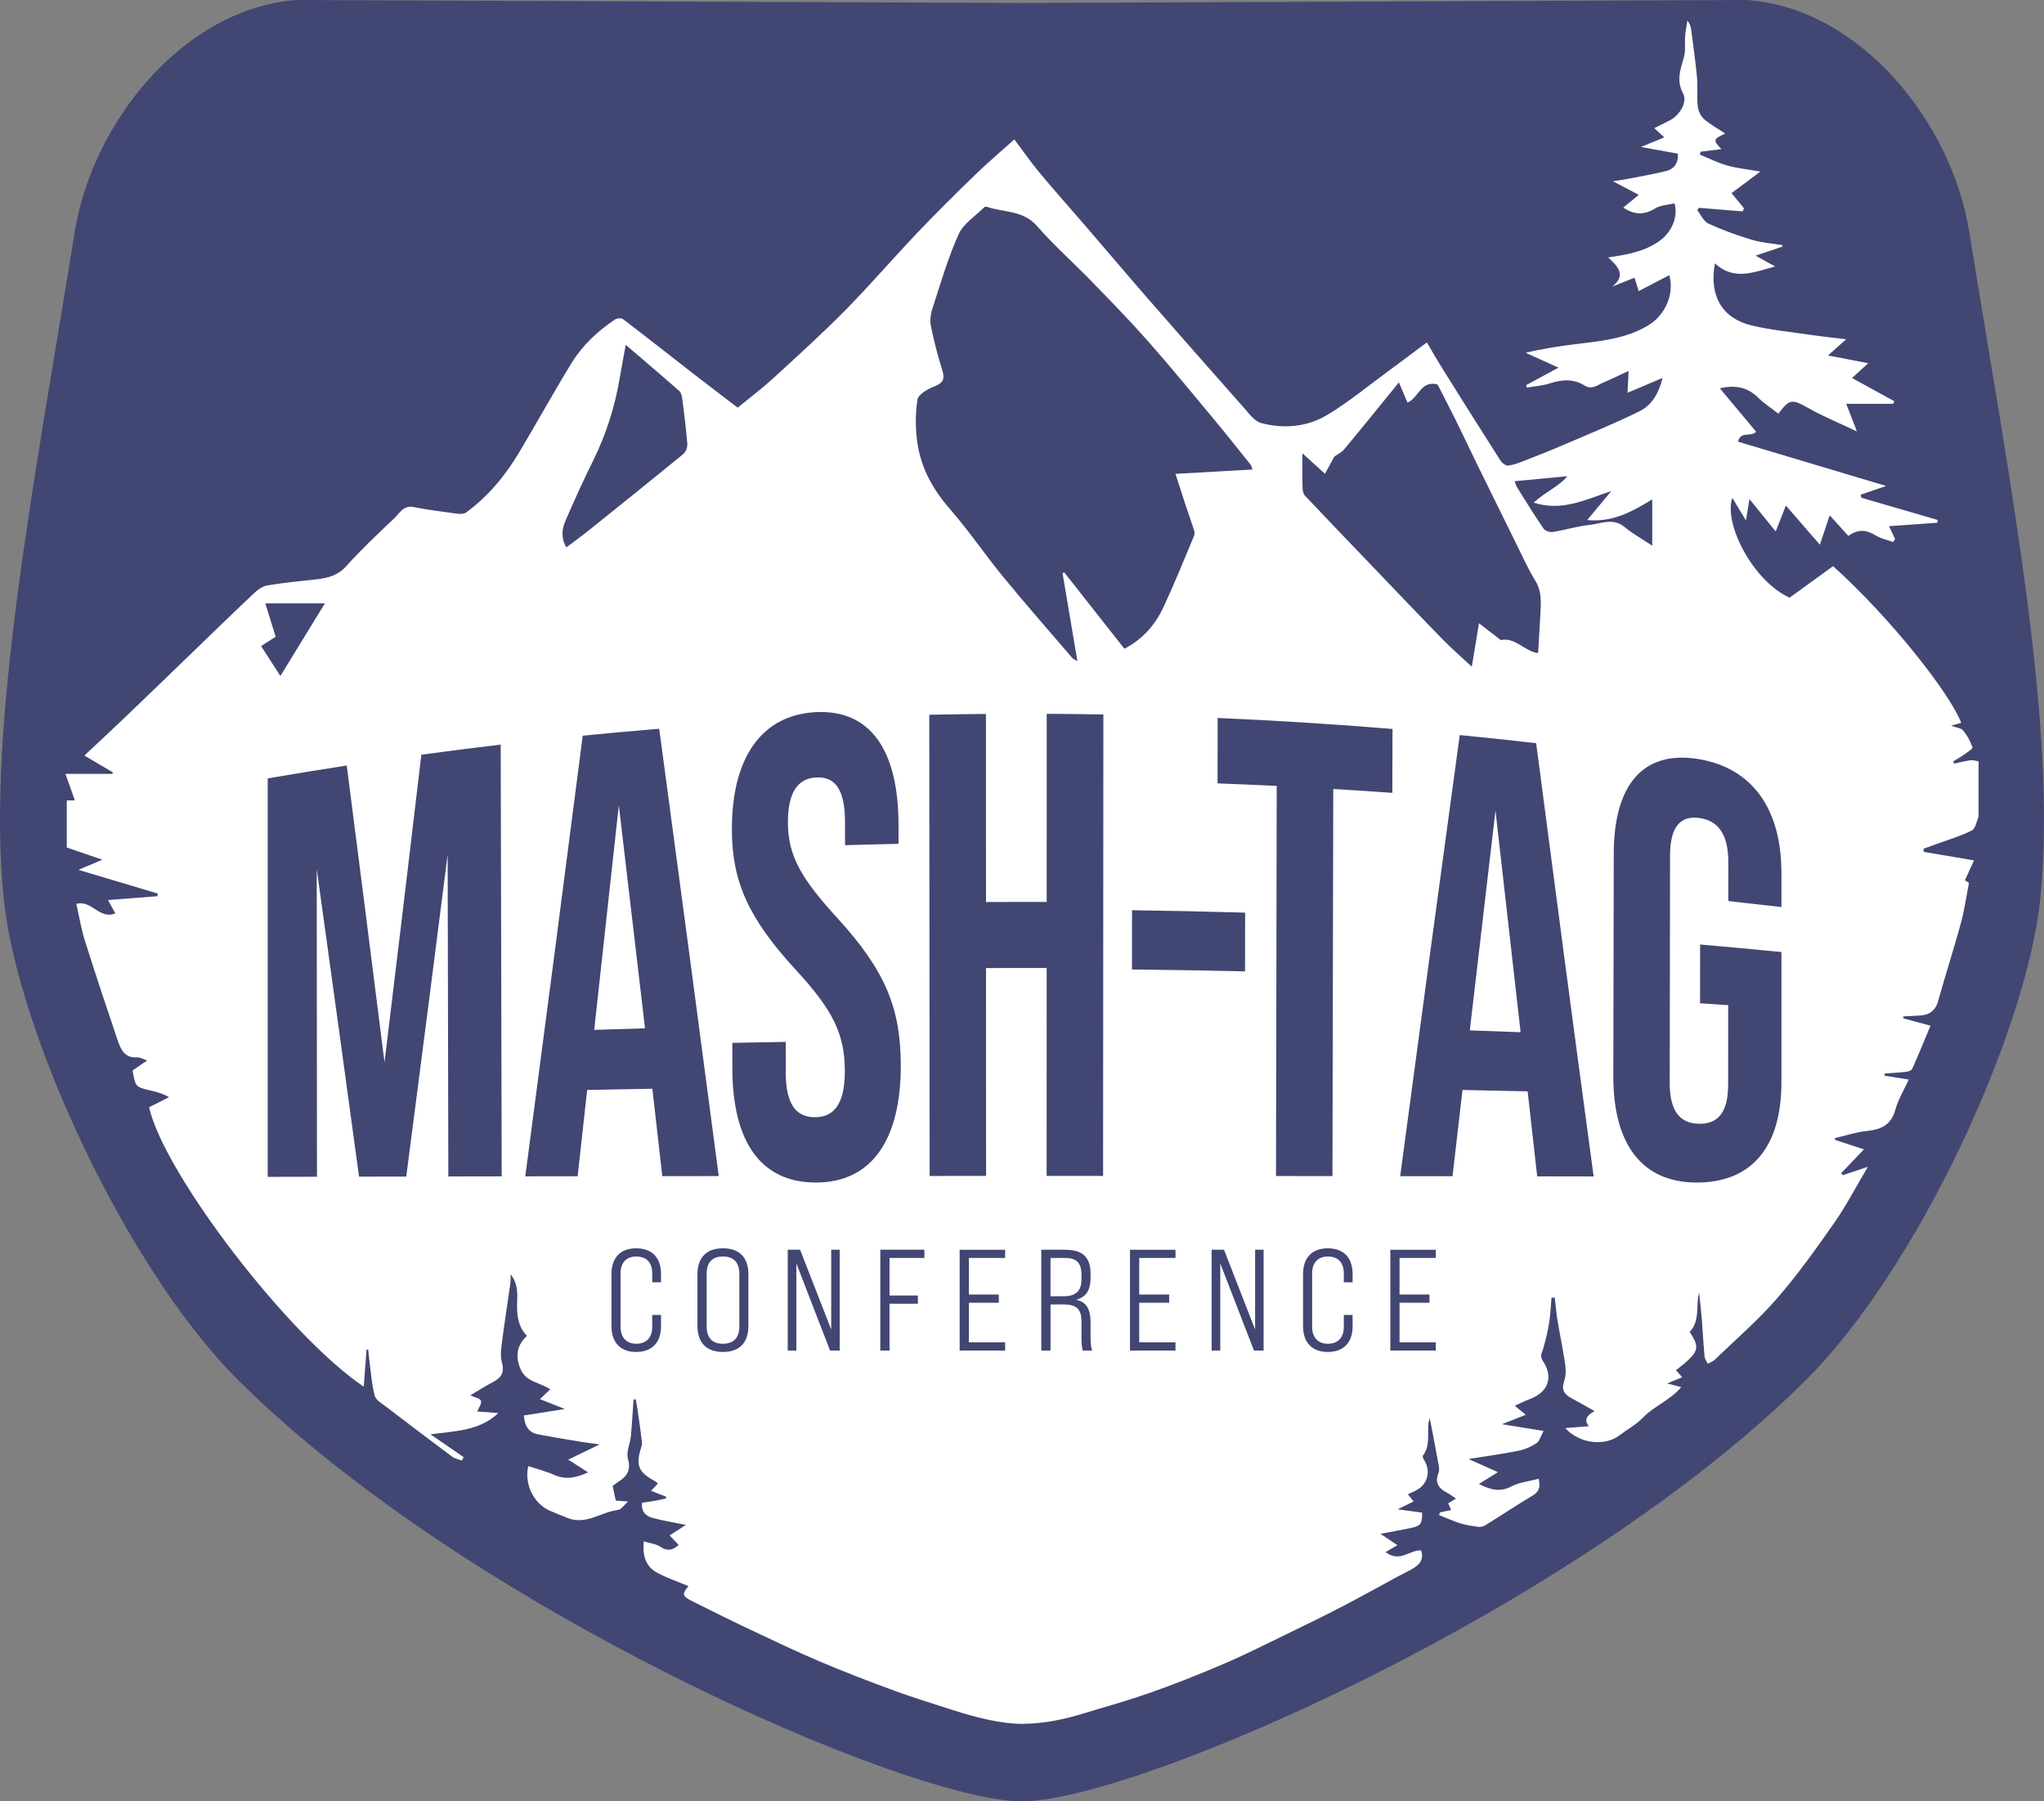<?xml version="1.0" encoding="UTF-8"?>
<svg id="uuid-b2754cd1-df35-4732-bbc8-14feae1908f8" data-name="レイヤー 6" xmlns="http://www.w3.org/2000/svg" viewBox="0 0 1026.578 904.784">
  <rect x="0" y="0" width="1026.578" height="904.784" fill="#808080" stroke="none"/>
  <path id="uuid-ad951c80-169f-4065-a0d9-0bed8d6fb120" data-name="bg-container" d="M513.289,1.494L149.283,0C92.83,3.894,46.504,60.744,37.508,116.612,17.465,241.082-7.069,365.65,1.907,451.758c6.966,66.829,61.556,185.624,117.798,241.549,115.729,115.077,336.756,211.476,393.584,211.476s277.855-96.399,393.584-211.476c56.242-55.925,110.833-174.72,117.798-241.549,8.975-86.108-15.559-210.676-35.601-335.146-8.996-55.868-55.322-112.718-111.775-116.612l-364.006,1.494Z" fill="#424673" fill-rule="evenodd" stroke-width="0"/>
  <g id="uuid-9ba54fa7-f09f-401e-81d2-299dc63c19ab" data-name="transparency-group">
    <g>
      <path d="M298.436,517.295c8.505-.281,17.012-.546,25.519-.794-4.384-37.546-8.77-74.905-13.156-112.058-4.122,37.804-8.243,75.428-12.363,112.852Z" fill="#fff" stroke-width="0"/>
      <path d="M363.085,631.13c-5.279,0-8.172,2.82-8.172,8.75v26.321c0,5.857,2.893,8.75,8.172,8.75,5.278,0,8.243-2.893,8.243-8.75v-26.321c0-5.93-2.965-8.75-8.243-8.75Z" fill="#fff" stroke-width="0"/>
      <path d="M738.197,517.546c8.505.291,17.008.599,25.51.923-4.207-36.878-8.411-73.99-12.616-111.318-4.297,36.572-8.595,73.377-12.894,110.395Z" fill="#fff" stroke-width="0"/>
      <path d="M543.154,642.628v-2.314c0-6.002-2.459-8.46-8.243-8.46h-7.304v19.234h6.508c6.146,0,9.039-2.53,9.039-8.46Z" fill="#fff" stroke-width="0"/>
      <path d="M990.347,417.123c1.807-.937,2.282-4.442,3.365-6.775v-27.939c-1.334-.205-2.711-.725-3.993-.549-2.79.382-5.531,1.119-8.293,1.711-.141-.382-.282-.764-.424-1.146,1.785-1.101,3.633-2.114,5.336-3.33,1.608-1.148,4.556-3.008,4.328-3.692-1.01-3.032-2.662-5.988-4.682-8.488-.981-1.214-3.28-1.364-6.096-2.409,2.446-.686,3.774-1.058,5.118-1.435-5.632-14.723-35.467-52.701-64.357-78.703-7.201,5.223-14.487,10.508-21.829,15.833-18.277-8.18-33.338-37.219-28.75-50.099,2.281,3.795,4.317,7.183,6.827,11.357.639-3.946,1.116-6.897,1.745-10.781,4.574,5.645,8.674,10.703,13.184,16.269,1.716-4.377,3.257-8.306,5.107-13.024,5.578,6.426,10.952,12.618,17.074,19.672,1.736-5.18,3.234-9.648,4.948-14.761,3.47,3.841,6.424,7.11,9.349,10.348,4.973-3.507,8.945-3.219,14.112-.034,2.499,1.54,5.616,2.077,8.453,3.069.305-.504.611-1.008.916-1.513-.942-1.98-1.884-3.96-3.045-6.401,8.322-.594,16.261-1.161,24.201-1.728.084-.466.168-.932.252-1.397-12.796-3.729-25.592-7.459-38.388-11.188-.1-.501-.199-1.002-.299-1.503,3.959-1.359,7.918-2.719,12.793-4.393-25.185-7.533-49.552-14.821-74.391-22.25,1.257-5.494,6.571-2.115,9.059-5.028-5.833-6.977-11.864-14.191-18.183-21.75,7.787-1.883,13.93-.564,19.324,4.746,3.034,2.987,6.693,5.339,10.07,7.977,5.707-7.601,6.828-7.441,15.413-2.612,7.326,4.12,15.17,7.319,24.025,11.513-2.032-5.241-3.59-9.259-5.379-13.871h23.678l.452-1.306c-6.961-3.823-13.921-7.646-21.209-11.648,2.739-2.498,5.094-4.645,8.158-7.44-6.988-1.339-13.279-2.544-20.228-3.876,3.209-2.86,5.711-5.089,9.129-8.134-6.925-.856-12.805-1.476-18.651-2.33-9.608-1.403-19.34-2.348-28.757-4.591-14.562-3.468-21.598-14.58-18.505-31.203,9.518,8.844,19.429,4.457,30.24,1.565-3.432-1.903-6.188-3.431-9.831-5.45,4.915-1.649,9.127-3.063,13.338-4.476.087-.266.173-.531.26-.797-5.137-.848-10.428-1.183-15.376-2.665-7.449-2.23-14.816-4.917-21.881-8.146-2.398-1.096-3.778-4.42-5.624-6.725.278-.404.555-.808.833-1.213,7.315.594,14.629,1.188,21.944,1.782.243-.498.485-.996.728-1.493-1.961-2.391-3.922-4.783-6.291-7.672,4.43-3.306,8.979-6.702,14.511-10.831-6.464-1.128-11.68-1.622-16.64-3.023-4.731-1.337-9.196-3.619-13.777-5.485.134-.488.268-.976.401-1.464,3.405-.423,6.81-.845,10.394-1.29-4.297-4.589-4.214-4.948,1.946-7.84-3.734-2.481-7.518-4.517-10.663-7.28-1.666-1.463-2.899-4.119-3.138-6.363-.513-4.823.057-9.757-.385-14.593-.731-7.997-1.897-15.954-2.918-23.923-.192-1.497-.566-2.97-1.935-4.494-.379,2.582-.895,5.153-1.103,7.748-.284,3.545.303,7.285-.621,10.627-1.679,6.074-3.939,11.44-.425,18.106,2.418,4.586-1.959,11.253-6.808,13.649-2.479,1.224-4.946,2.471-7.632,3.814,1.582,1.472,3.027,2.817,5.007,4.66-3.992,1.634-7.583,3.103-11.737,4.803,6.48,1.175,12.438,2.255,18.603,3.373.249,4.725-1.925,7.729-6.051,8.748-6.725,1.66-13.578,2.804-20.383,4.134-1.608.314-3.241.499-6.242.951,4.948,2.6,8.69,4.567,13.002,6.833-2.926,2.415-5.353,4.419-7.764,6.409,5.355,3.606,10.394,3.902,16,.427,2.73-1.692,6.457-1.776,9.719-2.585,1.865,6.612-1.286,14.265-7.166,18.629-7.492,5.562-16.27,7.083-26.137,8.582,4.893,4.486,9.254,9.026,1.99,14.642,3.633-1.449,7.265-2.897,11.21-4.47.67,2.161,1.294,4.173,2.089,6.739,5.191-2.707,10.254-5.346,15.388-8.023,2.62,9.187-1.826,19.826-10.282,25.034-11.002,6.776-23.482,8.028-35.915,9.517-8.55,1.024-17.067,2.326-25.945,4.441,5.282,2.392,10.565,4.784,16.498,7.472-5.811,3.133-11.002,5.932-16.193,8.731.083.434.165.869.248,1.303,3.89-.683,7.916-.944,11.638-2.145,6.056-1.954,11.818-2.398,17.402,1.086,3.627,2.263,6.446-.217,9.427-1.492,4.064-1.739,8.04-3.684,12.693-5.837-.198,4.017-.355,7.19-.541,10.974,5.951-2.523,11.403-4.835,17.601-7.463-1.836,7.481-5.287,13.594-11.379,16.629-12.673,6.311-25.853,11.609-38.872,17.215-6.223,2.679-12.531,5.166-18.845,7.627-2.716,1.058-5.496,2.172-8.344,2.566-1.186.164-3.115-1.169-3.872-2.355-9.938-15.551-19.748-31.185-29.54-46.829-2.437-3.893-4.698-7.897-7.541-12.695-6.8,5.072-13.241,9.948-19.756,14.721-10.031,7.349-19.666,15.377-30.301,21.723-10.099,6.025-21.806,7.137-33.233,4.028-3.256-.886-5.926-4.636-8.429-7.459-16.055-18.104-32.041-36.27-47.945-54.508-10.618-12.176-21.047-24.516-31.588-36.76-7.737-8.986-15.64-17.832-23.233-26.939-4.329-5.192-8.182-10.782-12.676-16.759-6.433,5.762-12.974,11.258-19.096,17.186-9.915,9.601-19.749,19.303-29.264,29.298-12.306,12.928-23.941,26.504-36.465,39.21-11.689,11.858-24.059,23.056-36.339,34.315-5.553,5.091-11.615,9.627-17.811,14.714-7.73-5.917-15.15-11.53-22.499-17.235-11.658-9.05-23.235-18.206-34.97-27.155-.876-.668-3.108-.585-4.091.073-8.697,5.828-16.348,12.928-21.819,21.836-9.003,14.66-17.3,29.752-26.111,44.533-7.052,11.831-15.661,22.408-26.876,30.59-1.145.835-3.221.789-4.789.581-7.204-.956-14.433-1.854-21.549-3.286-5.219-1.05-7.084,3.12-9.776,5.654-8.267,7.786-16.543,15.617-24.125,24.052-4.155,4.622-9.041,5.893-14.582,6.541-8.298.97-16.638,1.695-24.87,3.062-2.486.413-5.027,2.237-6.943,4.048-11.932,11.279-23.692,22.74-35.512,34.138-10.016,9.658-20.007,19.342-30.063,28.958-6.281,6.006-12.662,11.907-19.534,18.358,5.099,3.002,9.685,5.702,14.27,8.402-.056.266-.113.533-.169.799h-23.611c1.718,4.834,3.16,8.892,4.734,13.322h-4.068v23.655c5.851,2.01,11.356,3.902,17.878,6.143-4.125,1.747-7.516,3.182-12.011,5.085,13.959,4.175,26.872,8.038,39.784,11.9-.031.448-.061.897-.092,1.345-7.995.621-15.99,1.242-24.827,1.928,1.339,2.457,2.316,4.249,3.643,6.685-7.76,3.385-12.16-7.048-19.577-4.732,1.44,6.291,2.438,12.533,4.316,18.498,5.231,16.619,10.754,33.147,16.325,49.656,1.586,4.7,3.471,9.419,9.996,8.906,1.211-.095,2.496.758,4.946,1.572-3.02,2.059-5.176,3.53-7.331,4.999,1.427,8.275,1.486,8.33,9.099,10.104,3.038.708,6.065,1.46,9.203,3.338-3.349,1.69-6.699,3.38-10.019,5.054,7.531,33.374,69.86,114.783,107.816,140.353.491-6.523.945-12.541,1.398-18.559.281-.034.562-.069.843-.103.229,2.172.404,4.352.697,6.516.76,5.61,1.136,11.329,2.584,16.76.564,2.116,3.467,3.738,5.517,5.307,11.096,8.492,22.23,16.936,33.437,25.28,1.336.995,3.201,1.281,4.82,1.895.29-.574.58-1.147.87-1.721-5.172-3.558-10.344-7.115-16.63-11.439,12.654-1.729,24.588-1.689,34.055-10.701-3.533-.262-7.065-.525-10.601-.786.71-1.815,2.344-3.945,1.863-5.352-.433-1.265-3.187-1.735-5.351-2.76,3.979-2.342,7.695-4.728,11.592-6.769,4.185-2.192,5.647-4.924,4.28-9.815-.896-3.204-.354-6.936.084-10.363,1.233-9.653,2.759-19.269,4.128-28.905.185-1.302.135-2.637.237-4.947,3.567,4.805,3.391,9.398,3.217,13.956-.236,6.161.279,12.086,4.912,16.976-5.276,4.909-5.871,10.535-3.129,16.838,2.799,6.435,9.751,6.528,14.854,10.02-1.614,1.533-3.205,3.044-5.181,4.922,4.033,1.596,7.676,3.038,12.519,4.955-7.562,1.194-13.982,2.208-20.621,3.256.409,4.916,2.184,8.466,6.948,9.416,7.398,1.476,14.86,2.637,22.303,3.885,2.517.422,5.057.705,8.836,1.222-5.713,2.771-10.296,4.993-15.791,7.658,3.76,2.404,6.683,4.273,9.991,6.387-5.836,2.672-11.141,3.898-17.012,1.293-4.159-1.845-8.636-2.976-13.042-4.449-2.116,9.27,2.869,19.001,10.932,22.472,2.959,1.274,5.95,2.479,8.95,3.654,9.182,3.598,16.763-3.113,25.252-4.096,1.542-.179,2.855-2.342,5.017-4.243-3.064-.214-4.887-.342-6.193-.433-.537-2.488-1.018-4.717-1.591-7.37.385-.284,1.456-1.182,2.629-1.919,4.394-2.763,6.788-5.803,5.059-11.757-.968-3.335,1.105-7.481,1.472-11.293.589-6.12.9-12.268,1.329-18.404.38-.058.761-.117,1.142-.175.348,2.079.738,4.153,1.036,6.239.693,4.861,1.374,9.723,1.982,14.595.121.973.098,2.051-.196,2.974-3.001,9.435-1.694,12.728,7.03,17.482.396.215.703.592,1.254,1.068-1.142,1.196-2.253,2.36-3.46,3.623,2.761,1.086,5.214,2.051,7.667,3.016-.065.281-.131.561-.196.842-1.901.407-3.792.867-5.704,1.207-1.972.351-3.965.585-6.264.916-.512,4.419,1.826,6.778,5.498,7.722,5.199,1.336,10.517,2.21,16.544,3.436-2.957,1.891-5.412,3.461-8.207,5.249,1.558,1.648,2.999,3.173,4.543,4.807-2.778,2.583-5.502,3.374-9.168.934-2.2-1.465-5.184-1.752-8.363-2.738-.607,6.755.679,12.446,6.609,15.682,5.053,2.757,10.605,4.6,15.834,6.805-.607,1.007-2.38,2.659-2.267,4.171.089,1.195,2.354,2.5,3.895,3.271,9.89,4.949,19.795,9.873,29.794,14.594,11.578,5.468,23.14,10.998,34.927,15.987,12.323,5.216,24.832,10.019,37.397,14.627,9.552,3.503,19.311,6.448,28.993,9.591,11.505,3.735,24.485,6.985,34.799,6.94,11.793-.051,22.452-2.629,30.513-5.105,13.239-4.066,20.004-5.724,33.08-10.258,12.641-4.383,25.097-9.366,37.403-14.626,10.753-4.596,21.218-9.876,31.749-14.981,9.683-4.694,19.349-9.431,28.901-14.383,9.031-4.683,17.899-9.68,26.849-14.52,2.299-1.243,4.665-2.365,6.953-3.628,3.738-2.064,6.676-4.598,4.991-9.598-5.695-.445-10.685,6.388-17.828.816,1.764-1.028,3.478-2.026,5.942-3.461-3.303-2.21-5.72-3.828-8.515-5.698,5.416-1.032,10.509-1.91,15.558-2.993,4.662-1,5.487-2.284,5.341-7.669-3.603-.48-7.246-.966-12.285-1.637,3.297-1.629,5.501-2.718,8.006-3.956-.959-1.224-1.854-2.365-2.838-3.62,1.876-.926,3.794-1.606,5.414-2.721,4.656-3.205,5.832-8.992,3.065-13.869-.492-.866-1.309-2.335-.982-2.759,3.816-4.947,2.247-10.736,2.802-16.184.106-1.042.554-2.05.701-2.568,1.435,7.51,2.978,15.387,4.412,23.284.245,1.349.441,2.955-.052,4.149-2.097,5.073.313,7.873,4.515,10.039,1.36.701,2.576,1.68,4.266,2.804-1.415.853-2.497,1.505-3.905,2.354.456,1.051.919,2.116,1.477,3.402-1.879.392-3.759.785-5.638,1.177-.141.452-.282.905-.424,1.357,3.573,1.409,7.082,3.028,10.74,4.161,2.93.907,6.027,1.345,9.083,1.74,1.084.14,2.436-.185,3.374-.768,7.983-4.957,15.807-10.177,23.878-14.982,3.507-2.088,3.772-4.733,2.928-8.396-4.711,1.257-9.682,1.728-13.767,3.881-5.707,3.007-10.484,1.604-16.232-1.27,3.278-2.039,6.212-3.864,9.545-5.937-4.797-2.143-9.355-4.179-14.764-6.595,8.924-1.436,16.986-2.523,24.948-4.117,3.192-.639,6.419-2,9.134-3.787,1.572-1.034,2.156-3.569,3.613-6.202-7.541-1.22-13.853-2.241-20.917-3.384,4.283-1.689,7.914-3.122,12.002-4.734-2.012-1.632-3.624-2.94-5.553-4.504,2.613-1.182,4.773-2.33,7.049-3.16,9.747-3.555,12.602-11.01,7.012-19.487-1.678-2.544-.308-4.139.281-6.257,1.165-4.19,2.223-8.435,2.911-12.725.671-4.184.825-8.452,1.206-12.682.548-.004,1.096-.009,1.644-.013.419,3.677.686,7.38,1.29,11.026,1.231,7.425,2.813,14.795,3.896,22.239.405,2.784.465,5.938-.45,8.524-1.535,4.34-.072,6.733,3.582,8.672,3.891,2.065,7.694,4.297,11.672,6.532q-6.444,3.366-2.884,7.575c-3.913.318-7.637.621-11.827.962,7.157,7.876,19.775,9.283,27.227,3.618,3.916-2.977,8.402-5.38,11.759-8.878,5.653-5.892,13.668-8.639,19.218-15.337-2.29-.6-4.401-1.153-7.012-1.836,2.63-1.092,4.879-2.026,7.525-3.125-1.327-1.48-2.229-2.486-3.131-3.493,11.678-9.192,12.328-10.942,6.891-19.248,5.337-5.654,2.957-13.026,4.71-19.851.462,4.438,1.006,8.869,1.366,13.316.508,6.267.803,12.551,1.372,18.812.115,1.26,1.044,2.447,1.598,3.667,1.123-.594,2.457-.969,3.336-1.817,10.555-10.177,21.758-19.801,31.354-30.821,10.461-12.012,19.754-25.099,28.906-38.173,5.968-8.526,10.774-17.864,16.845-28.094-5.104,1.71-8.864,2.97-12.624,4.229-.259-.336-.517-.673-.776-1.009,3.646-3.819,7.291-7.637,11.426-11.968-5.276-1.739-9.877-3.256-14.479-4.772-.067-.282-.135-.565-.202-.848,5.404-1.253,10.752-3.052,16.227-3.622,7.112-.741,12.111-2.99,14.199-10.61,1.399-5.107,4.29-9.806,6.755-15.216-4.352-.694-8.252-1.317-12.152-1.939.022-.358.044-.716.066-1.073,3.601-.278,7.212-.465,10.795-.89,1.085-.129,2.688-.652,3.041-1.446,3.123-7.023,6.018-14.148,9.172-21.703-4.964-1.341-9.323-2.519-13.681-3.697.011-.322.022-.644.033-.965,2.68-.141,5.36-.294,8.041-.421,4.832-.229,8.019-2.218,9.429-7.257,3.655-13.059,7.837-25.972,11.413-39.052,1.789-6.542,2.714-13.321,4.104-20.37-.742-.461-1.719-1.069-2.047-1.273,1.636-3.566,3.184-6.938,4.583-9.986-9.071-1.54-17.186-2.918-25.302-4.296l-.013-1.59c2.628-.944,5.264-1.868,7.884-2.835,5.488-2.025,11.18-3.661,16.334-6.334ZM133.239,303.078h29.931c-7.285,11.887-14.576,23.785-22.345,36.464-3.629-5.616-6.668-10.319-9.697-15.006,2.782-1.789,4.949-3.181,7.328-4.71-1.713-5.499-3.345-10.742-5.216-16.748ZM225.169,590.926c-.112-53.905-.224-107.811-.336-161.716-6.918,54.602-13.847,108.546-20.796,161.756-7.903.015-15.806.032-23.709.048-7.114-52.327-14.202-103.864-21.255-154.535.041,51.527.082,103.054.124,154.581-8.246.019-16.493.038-24.739.058v-200.133c13.217-2.275,26.45-4.43,39.697-6.465,6.298,48.996,12.623,98.705,18.968,149.069,6.183-50.879,12.347-102.399,18.5-154.503,13.271-1.81,26.554-3.501,39.849-5.072.167,72.288.334,144.576.5,216.865-8.934.015-17.868.03-26.802.047ZM654.135,227.697c4.066,3.691,7.389,6.708,11.325,10.281,1.757-3.237,3.195-5.888,4.689-8.64,1.42-1.024,3.606-2.028,4.994-3.696,9.048-10.871,17.922-21.885,27.441-33.574,1.573,3.705,2.886,6.798,4.302,10.136,5.631-2.231,6.608-11.319,15.114-9.096,2.929,5.745,6.335,12.278,9.603,18.88,3.407,6.884,6.642,13.854,10.021,20.753,6.69,13.658,13.401,27.305,20.157,40.93,3.008,6.066,5.784,12.292,9.336,18.03,3.212,5.188,2.835,10.572,2.557,16.098-.335,6.643-.768,13.281-1.177,20.232-6.782-.771-11.29-8.076-18.747-6.526-3.144-2.43-6.48-5.008-10.929-8.447-1.378,8.276-2.551,15.313-3.632,21.805-4.765-4.445-9.959-8.92-14.727-13.811-13.156-13.495-26.139-27.161-39.182-40.766-9.971-10.401-19.962-20.784-29.838-31.274-.843-.896-1.219-2.532-1.252-3.838-.136-5.42-.057-10.845-.057-17.474ZM283.864,261.899c4.449-10.313,9.09-20.558,14.072-30.624,6.487-13.105,10.835-26.83,13.284-41.207.924-5.426,1.953-10.835,3.046-16.869,9.268,7.949,18.153,15.479,26.885,23.184.974.86,1.35,2.675,1.534,4.108.963,7.516,1.928,15.039,2.518,22.588.128,1.633-.806,3.969-2.059,4.995-15.811,12.959-31.754,25.757-47.704,38.546-3.556,2.851-7.269,5.506-11.009,8.325-2.567-4.334-2.37-8.869-.568-13.048ZM331.987,644.075h-4.411v-4.483c0-5.568-3.037-8.461-8.026-8.461-4.773,0-7.883,2.893-7.883,8.461v26.827c0,5.568,3.109,8.533,7.883,8.533,4.989,0,8.026-2.965,8.026-8.533v-5.93h4.411v5.713c0,8.099-4.483,12.871-12.511,12.871-7.81,0-12.365-4.772-12.365-12.871v-26.321c0-8.171,4.556-12.871,12.365-12.871,8.027,0,12.511,4.7,12.511,12.871v4.194ZM332.633,590.766c-1.666-14.664-3.332-29.303-4.998-43.914-10.912.19-21.824.396-32.734.619-1.598,14.481-3.195,28.932-4.793,43.35-8.762.012-17.525.026-26.287.04,9.621-72.753,19.231-146.593,28.846-221.329,12.799-1.273,25.607-2.436,38.422-3.489,9.976,74.103,19.944,149.064,29.894,224.693-9.45.009-18.9.019-28.35.03ZM375.883,665.913c0,8.532-4.483,13.16-12.799,13.16-8.244,0-12.8-4.628-12.8-13.16v-25.743c0-8.532,4.556-13.16,12.8-13.16,8.315,0,12.799,4.628,12.799,13.16v25.743ZM421.733,678.35h-4.845l-16.921-43.748v43.748h-4.339v-50.618h6.219l15.619,40.061v-40.061h4.267v50.618ZM409.692,593.978c-27.832-.051-41.791-20.842-41.865-57.169-.009-4.331-.017-8.662-.026-12.993,8.94-.179,17.88-.342,26.822-.488.009,5.233.018,10.467.027,15.7.028,16.348,5.711,22.192,14.734,22.137,9.024-.056,14.945-6.01,14.922-23.126-.026-19.067-6.229-30.919-24.844-51.137-23.783-25.93-31.825-44.268-31.876-70.278-.072-35.648,14.602-57.549,42.26-58.938,27.661-1.311,41.391,19.578,41.423,56.571.003,3.193.006,6.387.009,9.58-8.957.184-17.912.407-26.867.669-.005-3.949-.011-7.897-.016-11.846-.022-16.456-5.199-22.536-14.242-22.166-9.042.375-14.456,6.856-14.429,22.551.028,16.703,6.506,28.147,25.123,48.401,23.787,26.117,31.542,45.001,31.57,73.717.033,37.691-14.894,58.844-42.725,58.813ZM464.255,631.854h-17.499v18.873h14.245v4.122h-14.245v23.501h-4.628v-50.618h22.127v4.122ZM504.825,631.854h-18.223v18.367h15.041v4.121h-15.041v19.886h18.223v4.122h-22.851v-50.618h22.851v4.122ZM543.804,678.35c-.434-1.591-.65-3.326-.65-6.508v-8.099c0-6.219-2.531-8.533-8.967-8.533h-6.58v23.14h-4.628v-50.618h12.004c8.749,0,12.727,3.761,12.727,11.932v2.169c0,6.146-2.17,9.69-7.159,10.991v.072c4.989,1.013,7.159,4.556,7.159,11.137v7.81c0,2.313.145,4.7.795,6.508h-4.7ZM554.011,590.666c-9.45-.002-18.9-.004-28.35-.005.006-34.817.012-69.634.018-104.451-10.154-.023-20.309-.015-30.462.026.011,34.809.021,69.617.032,104.426-9.451.001-18.901.003-28.351.006-.057-77.212-.114-154.424-.171-231.637,9.483-.203,18.967-.345,28.452-.427.01,31.493.019,62.987.029,94.48,10.159-.053,20.319-.064,30.478-.034.005-31.501.011-63.002.016-94.503,9.484.047,18.969.154,28.452.322-.047,77.265-.095,154.531-.142,231.796ZM534.514,287.507c-.283.155-.566.31-.848.465,2.451,14.532,4.902,29.063,7.441,44.113-1.137-.703-2.049-1.009-2.587-1.636-11.623-13.546-23.408-26.961-34.729-40.756-9.167-11.169-17.27-23.239-26.767-34.102-8.403-9.611-14.282-20.219-16.2-32.632-1.123-7.269-1.143-14.945-.052-22.197.397-2.641,5.147-5.373,8.456-6.646,4.489-1.727,5.423-3.772,4.014-8.237-2.271-7.191-4.172-14.528-5.683-21.916-.575-2.81-.195-6.11.705-8.876,4.092-12.58,7.78-25.382,13.171-37.405,2.415-5.386,8.476-9.143,12.922-13.599.263-.263.943-.353,1.323-.22,8.434,2.948,18.137,1.63,25.106,9.617,8.525,9.772,18.321,18.425,27.371,27.751,9.579,9.87,19.202,19.721,28.306,30.022,11.105,12.564,21.747,25.542,32.48,38.432,6.497,7.803,12.796,15.771,19.144,23.696.434.542.537,1.349.953,2.455-13.015.732-25.629,1.442-38.666,2.175,1.758,5.459,3.359,10.541,5.033,15.598,1.402,4.234,2.945,8.423,4.298,12.673.287.901.323,2.105-.035,2.955-5.015,11.92-9.833,23.936-15.293,35.651-4.158,8.922-10.467,16.21-19.666,20.961-10.108-12.835-20.151-25.589-30.195-38.342ZM625.355,458.407c-.016,9.833-.032,19.666-.047,29.499-18.923-.428-37.85-.746-56.78-.955.008-9.921.017-19.843.025-29.764,18.938.267,37.873.673,56.803,1.22ZM590.378,631.854h-18.223v18.367h15.041v4.121h-15.041v19.886h18.223v4.122h-22.851v-50.618h22.851v4.122ZM634.635,678.35h-4.845l-16.921-43.748v43.748h-4.339v-50.618h6.219l15.619,40.061v-40.061h4.267v50.618ZM679.328,644.075h-4.411v-4.483c0-5.568-3.037-8.461-8.027-8.461-4.772,0-7.882,2.893-7.882,8.461v26.827c0,5.568,3.109,8.533,7.882,8.533,4.99,0,8.027-2.965,8.027-8.533v-5.93h4.411v5.713c0,8.099-4.483,12.871-12.511,12.871-7.81,0-12.365-4.772-12.365-12.871v-26.321c0-8.171,4.556-12.871,12.365-12.871,8.027,0,12.511,4.7,12.511,12.871v4.194ZM669.614,396.3c-.135,64.812-.269,129.625-.403,194.437-9.45-.009-18.9-.018-28.35-.025.117-65.316.234-130.633.351-195.949-9.9-.482-19.803-.907-29.708-1.275.016-10.956.031-21.912.047-32.868,29.295,1.268,58.572,3.112,87.812,5.53-.025,10.696-.049,21.393-.073,32.089-9.888-.703-19.781-1.349-29.676-1.939ZM721.128,631.854h-18.223v18.367h15.041v4.121h-15.041v19.886h18.223v4.122h-22.851v-50.618h22.851v4.122ZM772.039,590.871c-1.599-14.189-3.198-28.415-4.796-42.676-10.907-.256-21.816-.496-32.726-.719-1.667,14.413-3.334,28.857-5.002,43.331-8.763-.012-17.525-.023-26.287-.034,9.966-74.741,19.942-148.662,29.914-221.573,12.801,1.254,25.593,2.618,38.376,4.093,9.611,73.654,19.228,146.259,28.871,217.625-9.449-.017-18.899-.033-28.349-.049ZM798.549,263.617c-6.279.682-12.418,2.577-18.676,3.584-1.45.233-3.834-.511-4.596-1.623-4.609-6.726-8.902-13.67-13.221-20.591-.712-1.14-1.031-2.525-1.334-3.293,8.68-.815,17.298-1.623,26.462-2.483-4.387,5.277-11.26,7.963-16.894,13.262,14.054,4.561,25.822-1.442,38.959-5.813-4.33,5.221-7.949,9.584-12.078,14.562,12.571,1.213,22.341-4.036,32.647-10.393v23.265c-5.394-3.595-9.975-6.118-13.921-9.404-5.685-4.734-11.622-1.694-17.348-1.072ZM894.7,455.6c-8.889-1.04-17.783-2.044-26.681-3.011.006-6.524.011-13.048.017-19.572.012-14.585-5.623-20.937-14.603-22.151-8.979-1.211-14.638,3.745-14.661,18.682-.059,38.098-.118,76.197-.177,114.295-.024,14.938,5.634,20.421,14.648,20.601,9.014.179,14.685-4.955,14.696-19.543.011-13.34.023-26.681.034-40.021-4.713-.322-9.427-.638-14.141-.947.012-9.841.024-19.682.036-29.523,13.619,1.187,27.23,2.446,40.832,3.777v65.472c.007,31.88-14.426,50.179-42.266,50.319-27.837.119-42.23-19.347-42.16-53.501.075-37.288.149-74.576.224-111.865.068-34.124,14.51-51.777,42.202-47.4,27.681,4.454,41.99,25.382,42,57.234v17.154Z" fill="#fff" stroke-width="0"/>
    </g>
  </g>
</svg>